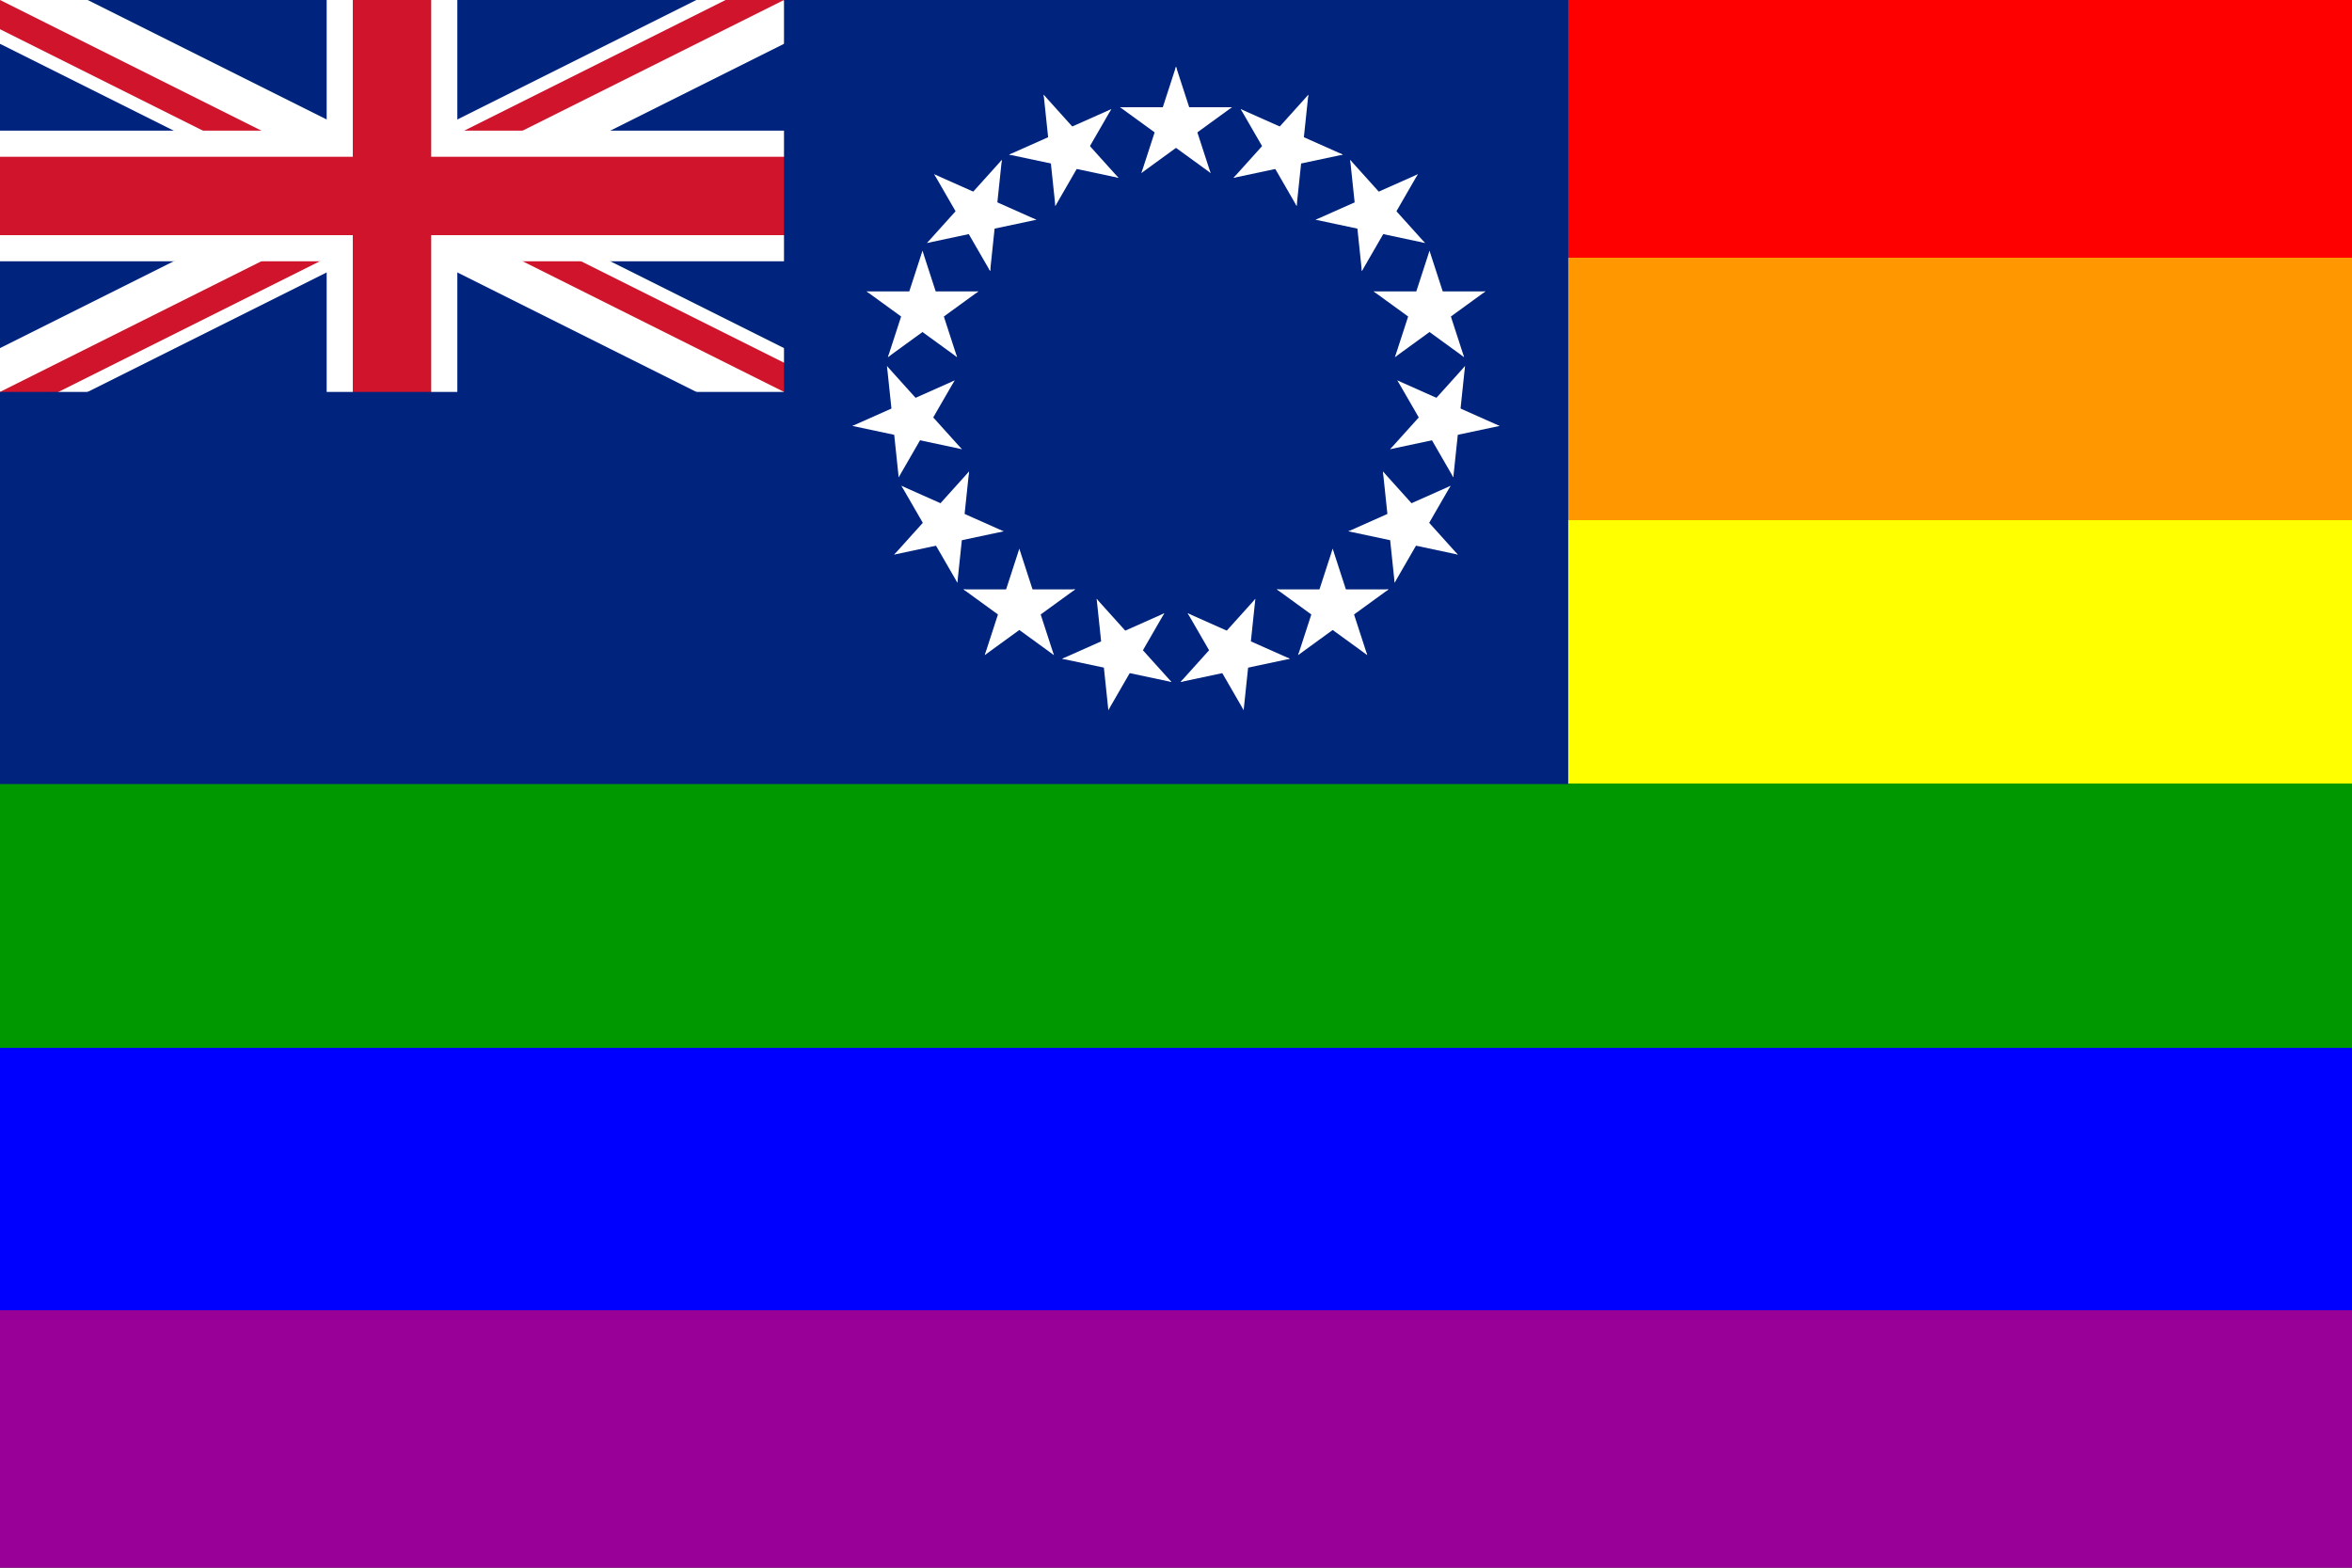 <svg xmlns="http://www.w3.org/2000/svg" xmlns:xlink="http://www.w3.org/1999/xlink" viewBox="0 0 900 600"><rect x="0" y="0" width="900" height="600" fill="#333333" stroke="none"/><defs><linearGradient id="a" x1="0" x2="0" y1="0" y2="1" gradientUnits="objectBoundingBox"><stop offset="0" stop-color="red"/><stop offset=".167" stop-color="red"/><stop offset=".167" stop-color="#FF9800"/><stop offset=".333" stop-color="#FF9800"/><stop offset=".333" stop-color="#FF0"/><stop offset=".5" stop-color="#FF0"/><stop offset=".5" stop-color="#009800"/><stop offset=".667" stop-color="#009800"/><stop offset=".667" stop-color="#00F"/><stop offset=".833" stop-color="#00F"/><stop offset=".833" stop-color="#980098"/><stop offset="1" stop-color="#980098"/></linearGradient></defs><g fill="url(#a)"><path d="M0 0h900v600H0z"/></g><clipPath id="b"><path d="M0 0v75h350v75h-50zm300 0H150v200H0v-50z"/></clipPath><path fill="#00247d" d="M0 0h600v300H0z"/><path d="M0 0l300 150m0-150L0 150" stroke="#fff" stroke-width="30"/><path d="M0 0l300 150m0-150L0 150" stroke="#cf142b" stroke-width="20" clip-path="url(#b)"/><path d="M150 0v200M0 75h350" stroke="#fff" stroke-width="50"/><path d="M150 0v200M0 75h350" stroke="#cf142b" stroke-width="30"/><path d="M300 0v150H0v150h600V0z" fill="#00247d"/><g transform="translate(450 150)"><g id="e" transform="translate(0 -102)" fill="#fff"><g id="d"><path id="c" d="M0-22.5V0h12" transform="rotate(18 0 -22.5)"/><use xlink:href="#c" transform="scale(-1 1)"/></g><use xlink:href="#d" transform="rotate(72)"/><use xlink:href="#d" transform="rotate(144)"/><use xlink:href="#d" transform="rotate(216)"/><use xlink:href="#d" transform="rotate(288)"/></g><g id="f"><use xlink:href="#e" transform="rotate(24)"/><use xlink:href="#e" transform="rotate(48)"/><use xlink:href="#e" transform="rotate(72)"/><use xlink:href="#e" transform="rotate(96)"/><use xlink:href="#e" transform="rotate(120)"/><use xlink:href="#e" transform="rotate(144)"/><use xlink:href="#e" transform="rotate(168)"/></g><use xlink:href="#f" transform="rotate(168)"/></g></svg>